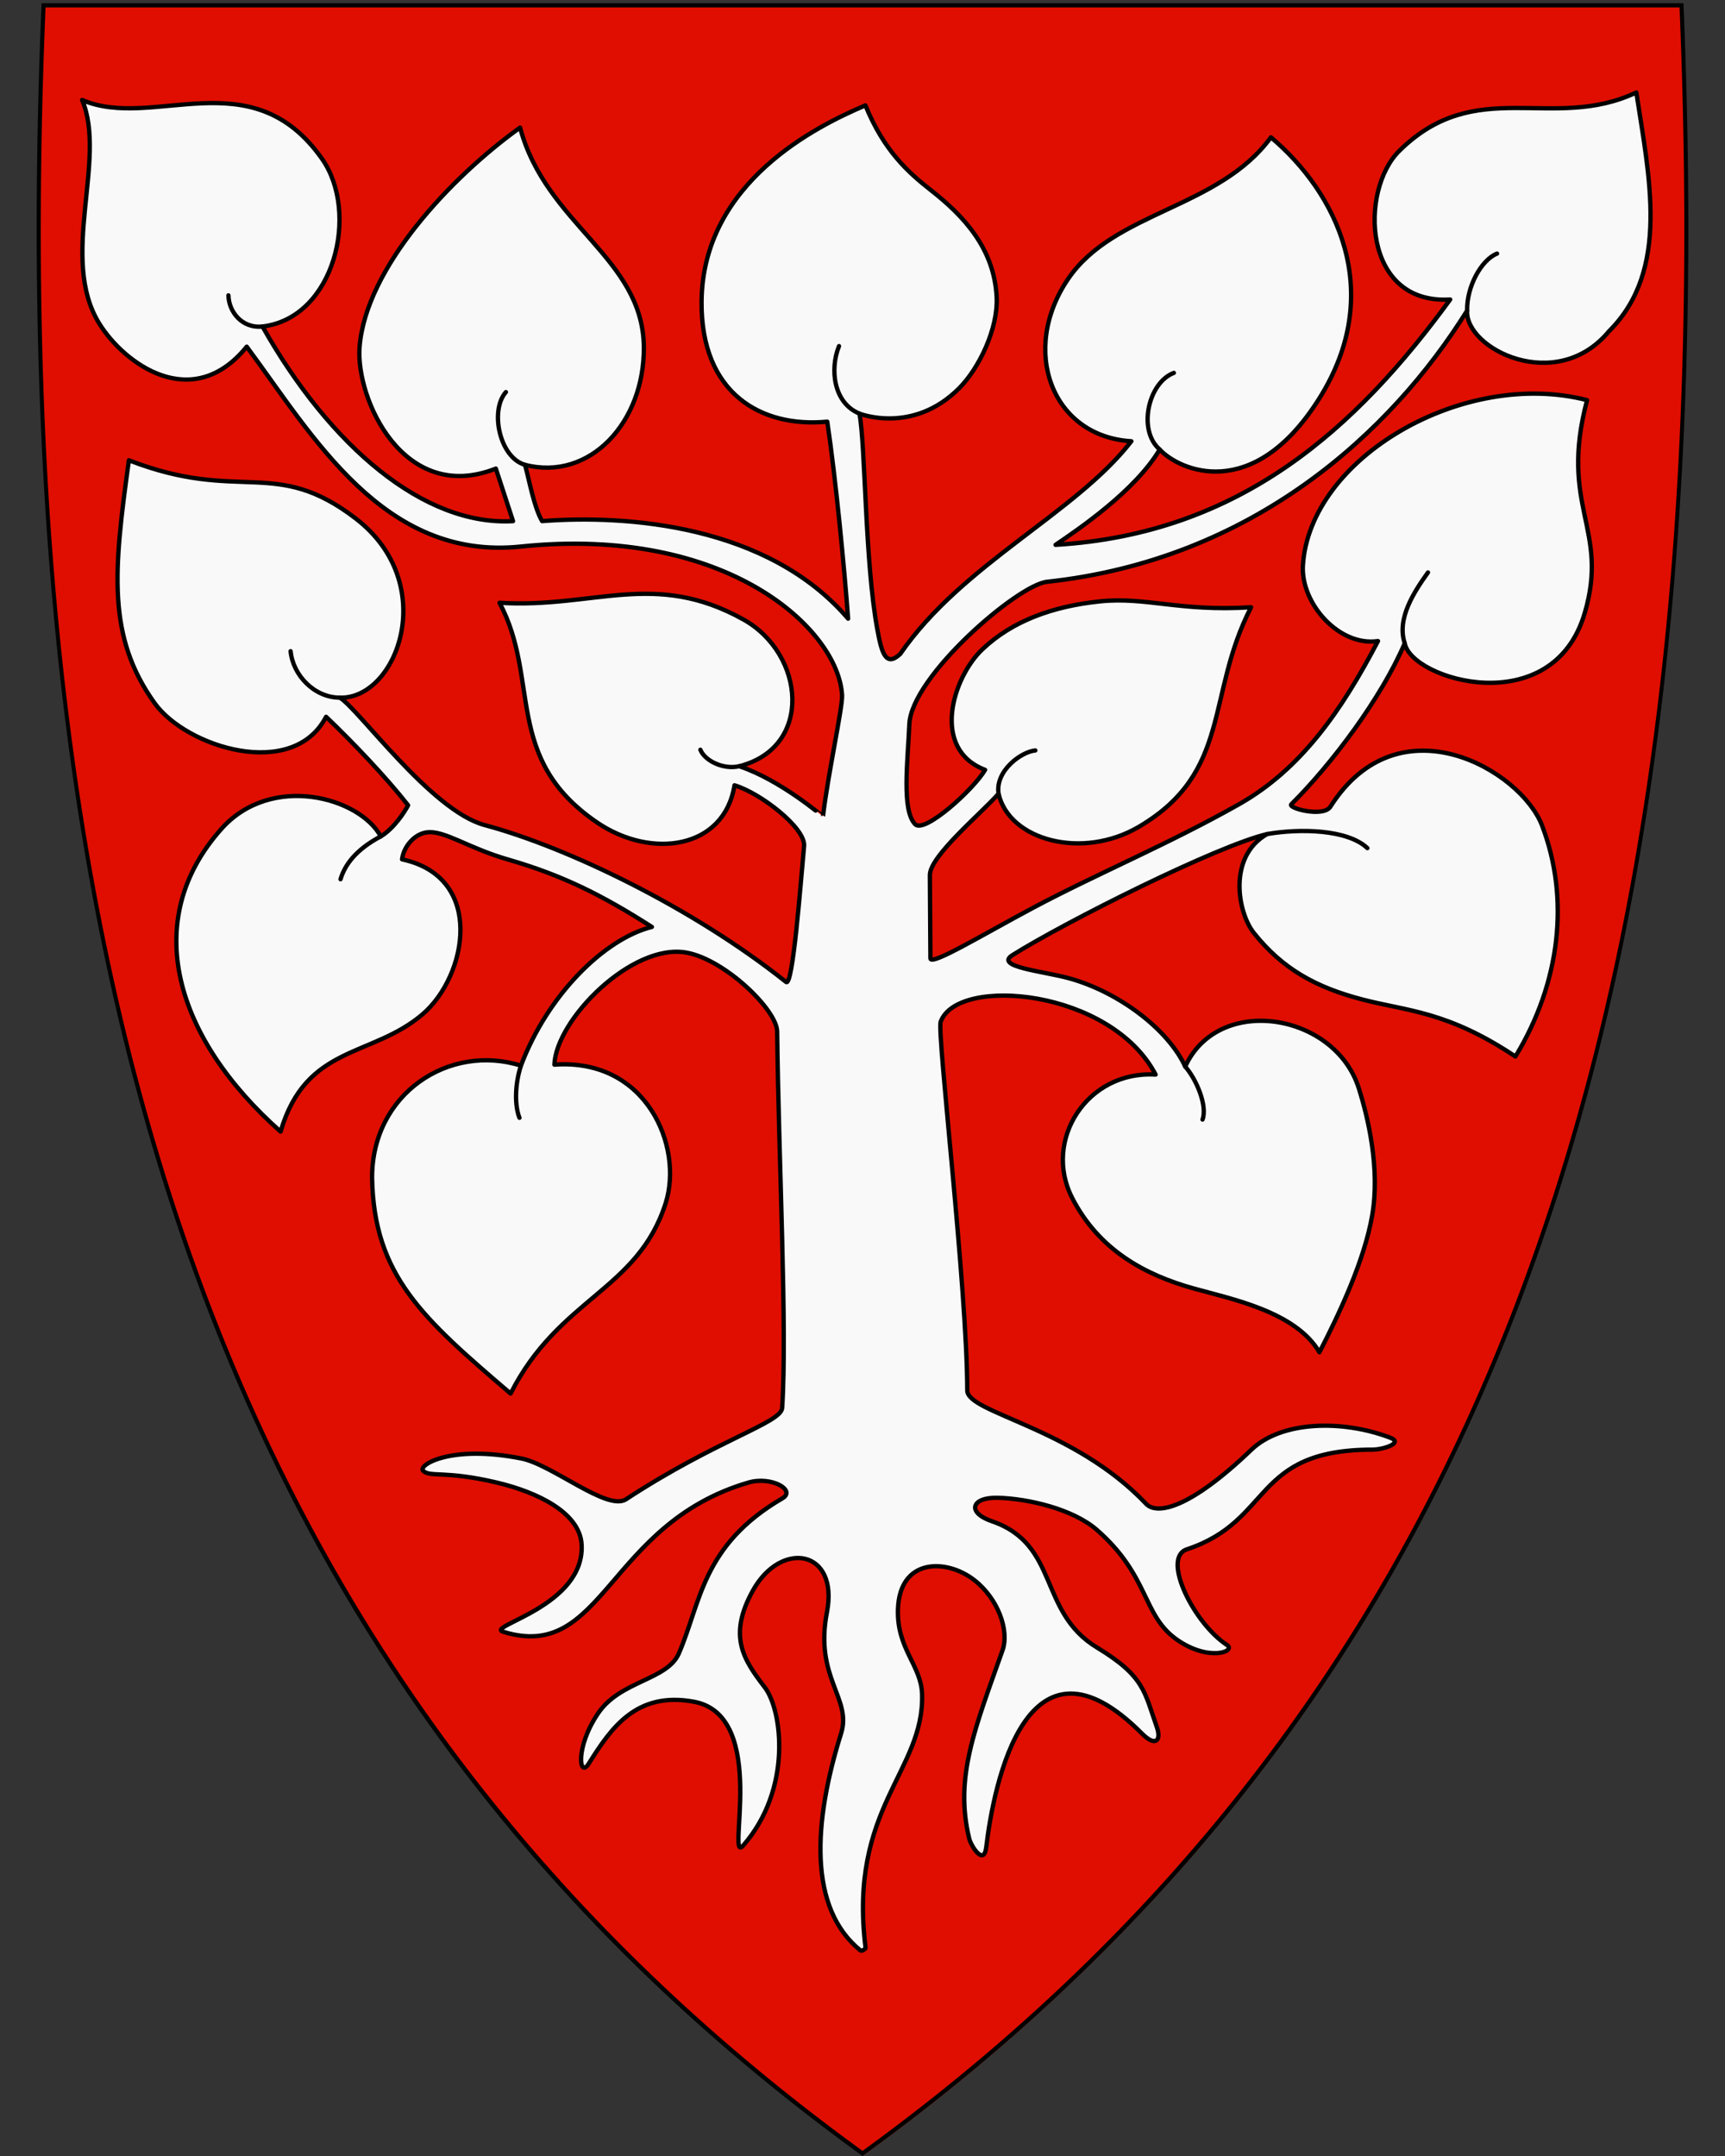 <svg xmlns="http://www.w3.org/2000/svg" viewBox="30.5 31.5 400 500" height="500" width="400"><rect x="30.5" y="31.5" width="400" height="500" fill="#333333" stroke="none"/><path fill="#e00e00" d="M230.45 531.13c-74.32-53.92-125.26-122.02-155.74-208.16-27.64-78.1-38.73-172.75-33.91-289.35l.02-.46h379.82l.02.46c4.81 116.6-6.28 211.24-33.91 289.35-30.48 86.14-81.42 154.24-155.74 208.16l-.28.2-.28-.2z"/><path d="M419.96 33.21c9.07 219.45-36.25 385.95-189.45 497.1C146.04 469.02 94.36 390.9 66.52 296.34a557.24 557.24 0 0 1-5.87-21.54c-11.45-45.69-17.77-95.02-19.88-147.94-1.2-30.06-1.05-61.28.29-93.65h378.9m.92-.95H40.14l-.04.92c-4.82 116.66 6.28 211.36 33.93 289.52 30.51 86.24 81.51 154.41 155.91 208.39l.56.41.56-.41c74.4-53.98 125.4-122.15 155.91-208.39 27.65-78.16 38.75-172.86 33.93-289.52l-.04-.92z"/><path d="M147.158 409.916c-4.15-1.292 18.948-5.872 18.213-20.178-.382-7.425-10.227-12.19-19.734-14.43-11.945-2.812-15.308-1.173-16.988-2.677-1.435-1.285 6.297-6.162 22.761-2.889 7.16 1.424 19.928 12.285 24.233 9.466 21.068-13.798 35.997-17.723 36.225-21.175 1.203-18.284-.81-57.11-1.157-87.302-.058-5.042-12.152-16.73-21.06-18.316-12.616-2.247-30.211 15.537-30.6 25.991 21.423-1.546 29.97 19.042 25.793 32.145-6.453 20.249-24.71 21.916-35.94 44.13-20.475-17.488-31.733-27.424-32.124-50.056-.024-19.556 17.902-31.211 34.516-25.99 6.166-16.39 19.365-29.424 30.365-32.17-11.626-7.442-20.87-12.033-33.378-15.64-9.336-2.691-14.748-6.825-18.833-6.288-2.847.374-5.345 3.246-5.721 6.257 19.372 4.134 15.144 27.07 4.739 35.94-11.81 10.068-26.995 6.99-32.905 27.198-24.381-21.622-32.726-48.826-13.763-70.167 11.593-13.046 32.057-7.39 36.994 1.702 3.074-1.825 5.599-5.774 6.34-7.219-5.03-6.413-12.852-14.647-19.023-20.519-7.687 14.85-32.422 7.077-39.765-3.174-11.05-15.426-9.52-30.673-5.956-56.313 25.828 10.04 33.87-.934 52.67 13.563 19.566 15.086 9.55 41.887-3.753 41.488 4.398 2.67 21.178 26.224 33.564 29.546 19.02 5.1 48.062 19.006 69.908 36.394 1.592 1.267 3.37-23.03 4.176-31.502.4-4.218-10.161-12.35-16.139-14.113-2.376 14.795-19.263 17.223-31.888 8.61-21.817-14.888-13.064-33.105-22.596-50.939 21.918 1.366 35.854-7.667 56.57 3.887 14.238 7.942 16.301 29.61-.984 34.022 9.586 3.174 19.403 11.693 19.414 11.64 1.187-9.937 4.572-25.35 4.43-28.067-.795-15.264-26.584-39.5-74.543-34.519-31.797 3.303-48.216-25.728-63.506-46.36-12.646 15.61-28.463 3.921-34.213-5.393-9.37-15.179 1.901-38.063-3.96-51.813 16.522 7.147 39.229-9.651 55.624 13.637 8.8 12.499 2.898 36.911-13.8 38.896 15.724 27.85 37.452 46.289 58.099 45.14l-3.983-12.19c-21.432 8.439-32.53-16.244-31.599-28.19 1.427-18.322 21.083-39.322 37.22-50.892 6.007 22.58 28.512 30.143 28.7 50.91.157 17.434-12.538 31.169-27.56 27.3.998 3.56 2.036 9.702 3.963 13.052 19.62-1.515 52.318.841 70.957 22.625-.807-11.095-2.841-32.38-4.828-45.688-15.402 1.468-29.29-6.594-29.15-27.764.186-27.888 27.054-40.94 37.992-45.584 4.342 10.62 9.998 15.597 15.27 19.735 7.262 5.7 14.674 13.322 15.167 24.886.304 7.116-4.003 16.26-8.69 20.966-10.768 10.813-23.134 5.891-23.134 5.891 1.4 7.108 1.254 34.343 4.14 49.984 1.013 5.485 1.935 8.921 5.327 5.757 14.364-20.874 40.667-32.615 53.59-49.33-18.44-1.086-25.922-21.143-14.637-37.682 10.685-15.66 34.907-16.248 46.999-32.799 15.071 12.66 26.873 35.79 11.126 60.7-15.408 24.372-32.537 16.437-36.914 11.696-5.699 9.612-18.878 18.527-24.15 22.108 43.009-2.55 69.83-27.181 91.513-56.9-20.372 1.282-21.062-25.305-11.847-34.426 17.904-17.722 35.564-4.37 55.006-13.582 2.923 19.34 7.94 41.195-6.338 55.37-12.205 14.758-33.424 4.071-32.899-4.782-17.652 28.302-49.665 57.754-97.435 62.893-6.801.732-31.446 21.944-31.906 33.032-.347 8.39-1.853 19.963 1.354 23.207 2.186 2.212 13.612-8.15 16.214-12.628-12.644-4.79-7.546-21.385-.652-27.93 7-6.647 16.384-10.001 27.248-11.137 10.776-1.126 18.418 2.422 35.076 1.36-10.53 20.39-4.405 38.15-25.961 50.88-13.165 7.776-30.145 3.156-32.596-7.654-3.696 4.305-15.955 14.423-15.925 18.908l.127 19.297c.012 1.864 12.465-5.692 23.862-11.76 14.802-7.88 31.265-14.7 47.66-23.962 14.45-8.164 23.859-21.776 32.266-37.872-8.967 1.338-17.879-8.66-17.417-17.466 1.504-25.025 37.263-45.79 65.9-38.4-6.602 24.815 5.24 29.767-.547 49.38-7.447 25.233-40.19 15.498-41.736 6.999-5.432 12.688-16.8 27.88-26.305 37.349-.898.894 7.444 3.113 9.075.547 15.891-24.998 44.145-8.454 49.058 4.342 6.47 16.855 4.294 36.419-6.159 53.597-15.855-10.56-25.073-10.506-35.46-13.215-10.857-2.831-18.518-7.084-25.176-15.416-3.816-4.775-6.105-17.741 3.06-22.956-11.572 2.722-46.558 20.242-59.055 28.075-4.32 2.708 7.176 3.744 13.01 5.339 11.786 3.22 23.176 12.03 27.05 20.514 7.707-16.88 34.689-12.463 40.236 4.99 2.098 6.598 5.024 18.625 3.102 29.611-1.79 10.225-7.392 22.294-12.219 31.658-5.495-9.42-20.368-12.35-29.19-14.814-11.255-3.144-21.923-8.875-28.145-20.996-6.854-13.354 3.442-29.55 19.347-28.6-10.34-19.808-45.97-23-49.838-12.24-.901 2.506 6.12 61.629 6.166 85.496.01 5.261 24.582 8.486 41.486 26.312 2.4 2.53 9.838 1.38 24.405-12.575 6.856-6.567 20.757-7.078 32.119-2.808 3.37 1.267-1.678 2.795-4.005 2.796-28.114.012-22.968 16.454-43.066 23.114-6.022 1.995 1.698 17.272 9.277 22.184 2.262 1.467-4.288 4.018-11.779-1.358-7.852-5.635-6.212-14.678-18.365-25.314-5.576-4.88-16.068-7.288-23.024-7.457-6.162-.15-7.19 3.44-1.36 5.433 15.735 5.38 10.698 20.997 24.392 29.29 11.033 6.684 10.997 10.295 13.87 18.435 1.124 3.185-.32 4.653-3.432 1.526-26.647-26.786-34.353 11.447-36.126 26.381-.525 4.425-3.529-.322-3.94-2.034-3.404-14.136 1.186-25.191 7.73-43.67 1.614-4.56-1.022-11.99-6.586-16.3-6.438-4.988-17.32-5.143-17.67 6.86-.266 9.108 5.384 12.933 5.596 19.587.572 17.915-17.143 26.383-13.109 58.837.059.199-.817.925-1.215.602-12.058-9.793-10.95-29.612-4.444-50.33 2.545-8.102-6.242-12.873-3.297-28.054 2.833-14.607-10.654-16.825-17.171-5.045-5.9 10.663-2.08 16.11 2.786 22.482 3.988 5.222 6.438 23.483-5.025 36.64-4.186 4.804 6.141-30.085-11.414-33.341-13.483-2.502-19.296 6.234-24.434 14.393-2.206 3.503-3.15-3.863 2.23-11.754 5.144-7.542 15.986-7.637 18.684-13.823 5.117-11.734 5.292-25.077 24.032-35.997 3.21-1.87-2.558-5.211-7.864-3.661-32.884 9.607-33.546 41.887-56.916 34.607z" fill="#f9f9f9" stroke="#000" stroke-linejoin="round"/><path d="M91.365 107.22c-4.793.504-7.82-3.465-7.895-7.218M152.24 139.298c-5.886-1.655-8.215-12.586-4.43-16.872M229.788 127.416c-6.005-2.447-6.91-10.268-4.736-15.652M299.42 135.742c-5.185-4.438-2.655-15.558 3.284-17.765M109.307 193.293c-5.902.01-10.89-5.191-11.419-10.778M201.918 209.198c-3.798.855-8.04-1.339-9.009-3.826M118.794 225.467c-5.89 3.138-8.344 6.665-9.33 9.937M151.296 278.634c-1.469 4.535-1.432 9.377-.342 12.1M305.333 278.853c2.604 2.956 5.19 9.097 4.014 12.284M324.329 224.925c7.608-1.313 18.617-1.112 23.245 3.263M262.046 215.553c-.794-5.34 5.308-9.727 8.53-10.018M356.236 180.677c-1.929-5.747 2.247-12.021 5.388-16.419M370.704 103.53c-.12-5.524 3.251-11.755 6.935-13.22" fill="none" fill-rule="evenodd" stroke="#000" stroke-linecap="round"/></svg>